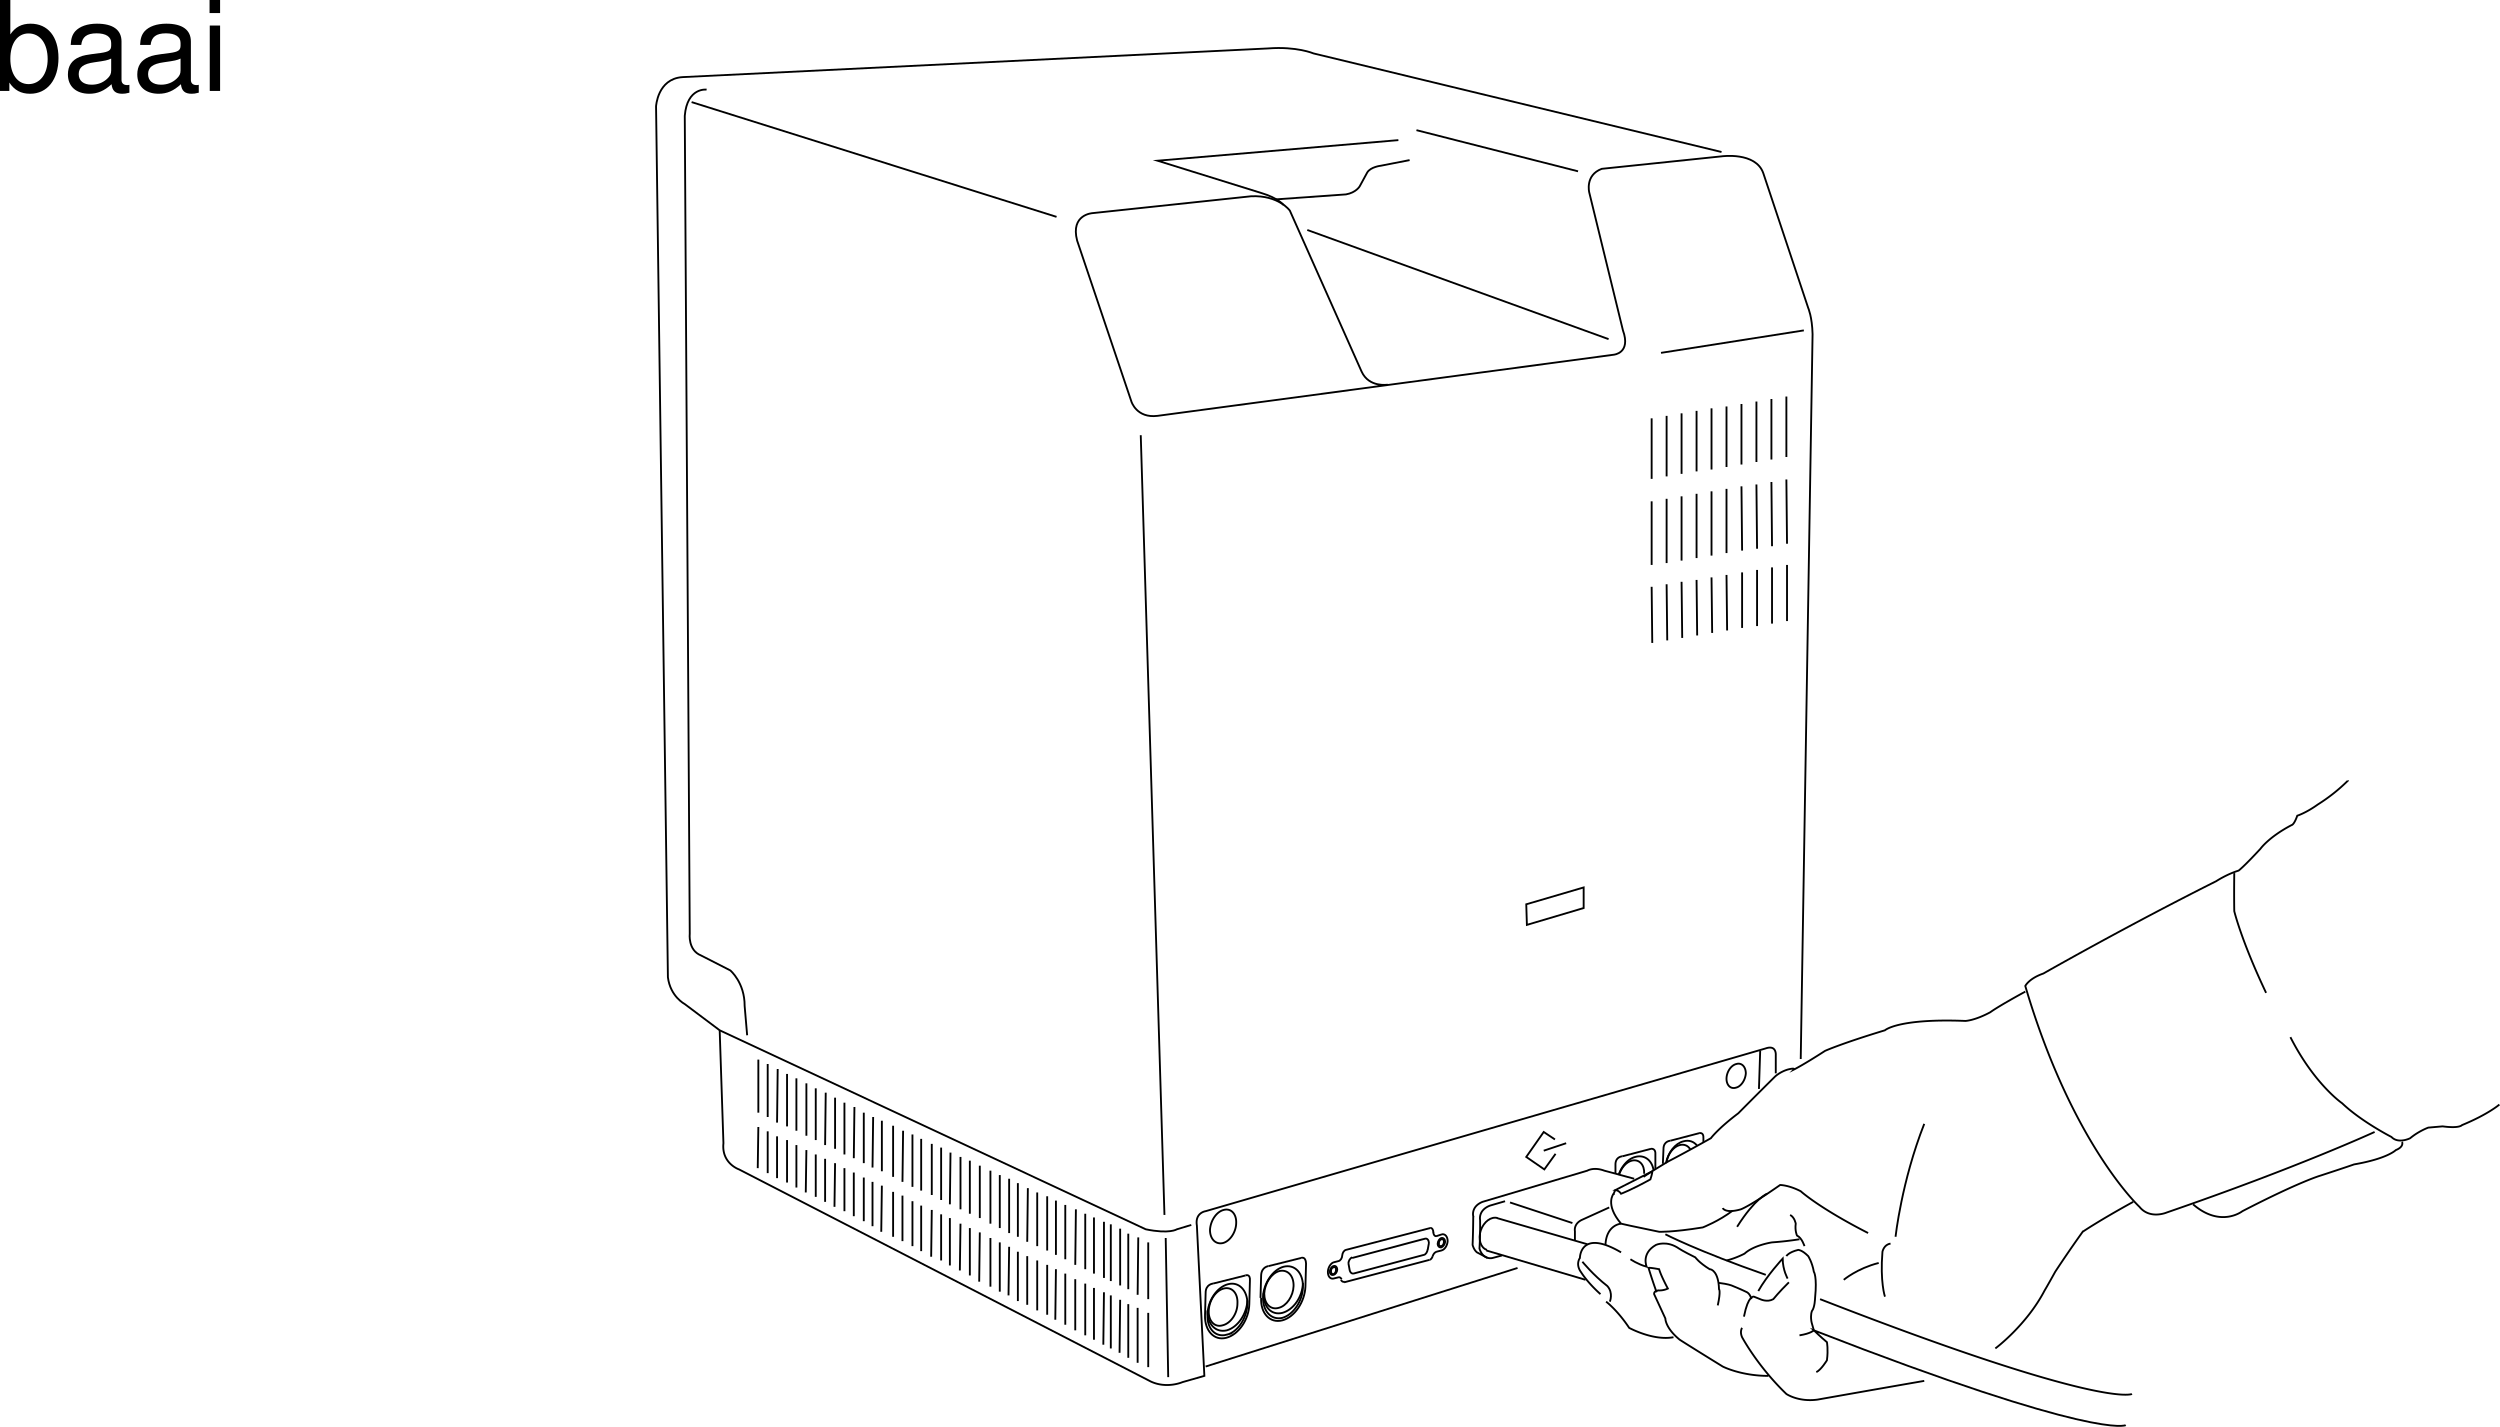 <svg xmlns="http://www.w3.org/2000/svg" xmlns:xlink="http://www.w3.org/1999/xlink" width="400.771" height="228.734"><defs><path id="a" d="M1.078-14.578V0h1.5v-1.344C3.375-.125 4.438.453 5.906.453c2.75 0 4.547-2.25 4.547-5.734 0-3.407-1.687-5.5-4.469-5.5-1.437 0-2.468.547-3.25 1.719v-5.516zm4.578 5.36c1.86 0 3.063 1.624 3.063 4.124 0 2.375-1.235 4-3.063 4-1.781 0-2.922-1.61-2.922-4.062 0-2.469 1.141-4.063 2.922-4.063zm0 0"/><path id="b" d="M10.703-.984c-.187.046-.265.046-.36.046-.577 0-.905-.296-.905-.828v-6.156c0-1.86-1.36-2.86-3.938-2.86-1.547 0-2.766.438-3.484 1.22-.47.546-.672 1.14-.72 2.187h1.688c.141-1.281.891-1.86 2.454-1.86 1.515 0 2.343.547 2.343 1.547v.454c-.015.718-.375.968-1.734 1.156-2.36.297-2.734.375-3.36.64C1.454-4.921.845-4 .845-2.64.844-.734 2.156.453 4.28.453 5.594.453 6.656 0 7.844-1.078 7.954 0 8.484.453 9.562.453c.36 0 .579-.031 1.141-.172zM7.781-3.297c0 .563-.156.89-.656 1.36-.688.625-1.5.937-2.484.937-1.297 0-2.063-.625-2.063-1.688 0-1.093.719-1.656 2.516-1.906 1.781-.25 2.125-.328 2.687-.593zm0 0"/><path id="c" d="M3-10.484H1.344V0H3Zm0-4.094H1.312v2.094H3Zm0 0"/></defs><path fill="none" stroke="#000" stroke-miterlimit="10" stroke-width=".3" d="M275.973 24.367 210.57 8.566s-2.687-1.156-7.297-.8l-93.902 4.6c-3.976.286-4.2 4.7-4.2 4.7l1.9 139.598c.39 3.105 2.702 4.3 2.702 4.3l5.598 4.2 68.3 31.902c3.817.793 5 0 5 0l2.302-.7"/><path fill="none" stroke="#000" stroke-miterlimit="10" stroke-width=".3" d="m288.672 169.765 1.898-116.2c-.066-2.776-.699-4.198-.699-4.198l-7.2-21.602c-1.206-3.473-6.698-2.7-6.698-2.7l-19.2 2c-2.722 1.024-2 3.802-2 3.802l5.399 22.097c1.332 3.696-1.5 3.903-1.5 3.903l-73.102 9.797c-3.37.43-4.199-2.297-4.199-2.297l-8.7-25.801c-1.1-4.223 2.5-4.402 2.5-4.402l25.4-2.7c4.425-.199 6.202 2.301 6.202 2.301l11.5 25.8c1.2 2.622 4.2 2.099 4.2 2.099"/><path fill="none" stroke="#000" stroke-miterlimit="10" stroke-width=".3" d="m224.172 22.464-38.602 3.301 16.703 5.2c2.625.78 3.5 1.902 3.5 1.902m21.297-12 25.903 6.597"/><path fill="none" stroke="#000" stroke-miterlimit="10" stroke-width=".3" d="m204.473 31.964 11.3-.8c1.63-.286 2.2-1.297 2.2-1.297l1.199-2.203c.539-.918 2.2-1.098 2.2-1.098l4.6-.902m31.899 28.703-48.3-17.5m79.601 16.097-22.899 3.602m-1.5 10.5v9.7m0 3.601v10.199m0 3.5.098 9m2.301-36.402v9.703m0 3.597v10.301m0 3.399.101 9m2.297-36.399v9.7m0 3.601v10.3m0 3.399.102 9m2.301-36.398v9.699m0 3.598v10.3m0 3.5.097 8.903m2.301-36.403v9.801m0 3.5v10.3m0 3.501.102 8.898m2.3-36.3v9.703m0 3.5v10.297m0 3.5.098 8.902m2.301-36.301v9.7m0 3.499.101 10.301m0 3.5v8.899m2.297-36.297v9.699m0 3.598.102 10.3m0 3.403v9m2.301-36.403v9.7m0 3.601.097 10.3m0 3.399v9m2.301-36.398v9.7m0 3.601.102 10.297m0 3.402v9m-41.7 48.699-.101-3.3 9.2-2.7v3.3zm-125 17.699-.402-4.699c.02-3.758-2.3-5.7-2.3-5.7l-4.7-2.401c-2.117-.848-1.8-3.5-1.8-3.5l-.798-131.098c.383-4.613 3.5-4.2 3.5-4.2m-2.402 2.001 58.5 18.398m13.5 35 3.8 125"/><path fill="none" stroke="#000" stroke-miterlimit="10" stroke-width=".3" d="m115.371 165.164.602 18.101c-.332 3.242 2.5 4.2 2.5 4.2l66 34c2.586 1.21 5.097.1 5.097.1l3.5-1-1.199-24.1c-.34-2.067 1.402-2.301 1.402-2.301l89.797-26.098c1.758-.602 1.602 1.098 1.602 1.098v2.902m91.699-46.902a27.976 27.976 0 0 1-4.8 3.8c-1.907 1.371-3.298 1.801-3.298 1.801-.53 1.496-.902 1.5-.902 1.5-3.668 1.918-5 3.8-5 3.8-2.707 2.927-3.5 3.5-3.5 3.5-1.902.583-3.598 1.7-3.598 1.7-14.656 7.348-27.703 14.8-27.703 14.8-2.343.817-2.898 2-2.898 2 7.48 25.364 18.3 35.4 18.3 35.4 1.684 2.085 4.4.902 4.4.902 21.14-7.282 33.3-12.903 33.3-12.903"/><path fill="none" stroke="#000" stroke-miterlimit="10" stroke-width=".3" d="M363.273 159.164c-3.996-8.434-5.101-13.098-5.101-13.098-.047-2.84 0-6.102 0-6.102m9 26.301c3.84 7.547 8.3 10.602 8.3 10.602 3.044 2.91 7.9 5.398 7.9 5.398 1.108 1.164 3 .2 3 .2 1.378-1.15 2.901-1.7 2.901-1.7l2.297-.2c2.72.364 3.102-.198 3.102-.198 4.234-1.746 6-3.301 6-3.301m-49.102 16c4.438 3.832 7.903 1.098 7.903 1.098 9.23-4.77 12.5-5.7 12.5-5.7 4.234-1.379 5.398-1.8 5.398-1.8 5.375-.926 6.7-2.297 6.7-2.297 1.37-.551 1-1.301 1-1.301m-43.098 9.598c-5.586 3.078-8.102 4.8-8.102 4.8a197.563 197.563 0 0 0-4.398 6.403c-1.36 2.457-1.7 3-1.7 3-2.93 5.613-7.902 9.297-7.902 9.297m-28.098-7.899c45.383 17.68 50 15.2 50 15.2m-33.3-2.098c-8.637 1.5-17.102 3-17.102 3-3.078.425-5-.903-5-.903-4.621-4.445-7.098-9.097-7.098-9.097-.406-.926 0-1.5 0-1.5m4.2 7.699c-4.414-.008-7.301-1.5-7.301-1.5-5.387-3.317-6.899-4.3-6.899-4.3-2.332-1.903-2.3-3.4-2.3-3.4l-1.801-3.902c-.059-.562.7-.597.7-.597a3.18 3.18 0 0 0 1.5-.301c-1.204-2.262-1.4-3.102-1.4-3.102-1.726-.316-1.699-.199-1.699-.199a90.68 90.68 0 0 0 1.297 3.899m2.703 7.203c-3.257.613-7.101-1.5-7.101-1.5-1.926-2.887-3.7-4.203-3.7-4.203m67.2-49.7c-4.637 2.535-5.602 3.301-5.602 3.301-2.5 1.352-4 1.399-4 1.399-10.808-.43-12.898 1.5-12.898 1.5-6.953 2.109-9.602 3.3-9.602 3.3-3.507 2.27-5 3-5 3s.336-.343-1 0c-1.355.422-2.097 1.2-2.097 1.2-3.106 3.074-5.801 5.8-5.801 5.8-3.27 2.465-4.399 4-4.399 4-4.449 2.504-6.8 3.7-6.8 3.7-2.84 1.691-4 2.5-4 2.5m36 9c-7.91-4.04-10.801-6.7-10.801-6.7-1.918-.992-3.3-1-3.3-1-4.966 3.47-6.302 3.903-6.302 3.903-2.511.722-2.898-.203-2.898-.203"/><path fill="none" stroke="#000" stroke-miterlimit="10" stroke-width=".3" d="M277.773 194.066c-2.175 1.676-4.8 2.7-4.8 2.7-4.977.804-7 .698-7 .698-4.227-.855-6.102-1.3-6.102-1.3-2.644-3.114-1.2-4.797-1.2-4.797m1.2 0c-.34-.532-.898-.602-.898-.602l5.898-3c.047.281-.3 1.3-.3 1.3-3.016 1.677-4.7 2.302-4.7 2.302zm0 0"/><path fill="none" stroke="#000" stroke-miterlimit="10" stroke-width=".3" d="M258.672 191.566c-.004-.344.3-.8.3-.8m32.2 29.198c.777-.367 1.7-1.898 1.7-1.898.23-1.738 0-2.902 0-2.902-.923-.762-2.099-1.899-2.099-1.899 45.418 17.684 50 15.2 50 15.2"/><path fill="none" stroke="#000" stroke-miterlimit="10" stroke-width=".3" d="M288.473 214.066c1.84-.29 2.3-.8 2.3-.8-.363-1.173-.402-1.5-.402-1.5-.152-1.114.102-1.602.102-1.602.464-.57.5-2.098.5-2.098.347-3.473-.2-4.2-.2-4.2-.27-1.534-.902-2.5-.902-2.5-1-1.007-1.598-1-1.598-1-1.57.38-1.902 1-1.902 1m-4.5 5.598c1.371-2.468 3.902-5.199 3.902-5.199.02 1.863.797 3.2.797 3.2m-7 6.101c.692-3.54 1.602-3.2 1.602-3.2l1 .4s1.117.558 2.101 0c0 0 .942-1.173 2.5-2.7m-11.402 3.699c.516-2.363.2-2.601.2-2.601-.071-2.793-1.223-3.227-1.5-3.2-1.747-1.086-2.298-1.898-2.298-1.898-2.043-1.016-2.601-1.402-2.601-1.402-1.992-1.391-3.7-.598-3.7-.598-2.429 1.371-1.5 3.5-1.5 3.5-1.456-.399-2.6-1.2-2.6-1.2"/><path fill="none" stroke="#000" stroke-miterlimit="10" stroke-width=".3" d="M275.57 205.664c1.47.18 2 .402 2 .402 1.586.64 2.5 1.098 2.5 1.098.528.312.703 1.101.703 1.101m2.297-3.898c-10.937-3.817-16.097-6.5-16.097-6.5m41.5-17.703c-3.637 9.23-4.602 18.101-4.602 18.101m-.801 1.102c-1.07.129-1.297 1.297-1.297 1.297-.398 4.84.399 7.203.399 7.203m-1-5.403c-3.453.875-5.602 2.7-5.602 2.7m-8.597-10.399c.742.399.898 1.399.898 1.399-.156 1.117.2 1.902.2 1.902.8.371 1.202 1.7 1.202 1.7m-10.8-3.102c2.894-4.579 4.8-5.297 4.8-5.297"/><path fill="none" stroke="#000" stroke-miterlimit="10" stroke-width=".3" d="M276.773 202.066c1.516-.36 2.899-1.102 2.899-1.102 1.504-1.375 4.398-1.8 4.398-1.8a51.52 51.52 0 0 0 4.403-.5m-31.903 8.8c-2.136-1.91-3.097-3.5-3.097-3.5-.961-1.297-.2-2.3-.2-2.3s.008-4.766 6.598-.899"/><path fill="none" stroke="#000" stroke-miterlimit="10" stroke-width=".3" d="M258.07 208.664s.598-1.38-.398-2.5c-2.274-1.766-4-3.899-4-3.899m-37.899-1.898 13.5-3.5m-15.5 8.097.797-.199m15.703-4.101.797-.2m-15.597 5.102 13.699-3.602m-15.399.403.797-.203m15.703-4 .899-.297m-17.399 4.5c-.457.16-.875.832-.902 1.5-.012.738.375 1.207.902 1.097m17.297-4.5c.54-.132.957-.804 1-1.5 0-.71-.386-1.18-.898-1.097m-.899 2.797c-.28.109-.488.359-.601.703m-15.102.797c.328-.067.59-.489.602-.899m-.102 3.801c-.117-.223-.304-.363-.5-.3m1.203-4.399c-.316.07-.578.492-.601.898m-.199 3.899c.113.242.312.41.597.3m14.203-8c-.011.45.23.743.5.7"/><path fill="none" stroke="#000" stroke-miterlimit="10" stroke-width=".3" d="M229.773 197.566c.02-.406-.218-.777-.5-.7m-.101 5.098c.203-.027.422-.312.5-.597m-12.699 2.797 11.3-3m-11.5.5 11.7-3.098m-12.301 4 .2 1.098m12.698-4.399-.199 1.102m-12.098 1.199c-.343.129-.613.562-.601 1m.199 1.098c.094.328.32.546.602.5m11.3-3c.293-.051.563-.485.598-.899m.199-1c-.023-.465-.27-.762-.597-.7m-11.7 3.099 11.297-3m-14.297 5.703c.305-.051.57-.442.598-.801-.004-.445-.254-.707-.598-.602-.293.063-.562.453-.601.903.015.355.266.613.601.5zm0 0"/><path fill="none" stroke="#000" stroke-miterlimit="10" stroke-width=".3" d="M213.773 204.265c.227-.11.43-.406.399-.7.05-.308-.137-.503-.399-.401-.218.023-.421.316-.402.601-.035.32.152.512.402.5zm17.297-4.301c.285-.109.555-.5.602-.898-.024-.406-.274-.664-.602-.602-.312.102-.578.496-.597.903-.004.394.246.656.597.597zm0 0"/><path fill="none" stroke="#000" stroke-miterlimit="10" stroke-width=".3" d="M231.07 199.765c.211-.07.414-.363.403-.7.027-.269-.16-.46-.403-.401-.238.062-.437.359-.398.703-.059.258.129.453.398.398zm-28.898 4.699c.047-1.402 1.2-1.5 1.2-1.5m5.999-.398c-.047-1.246-.8-.902-.8-.902m-6.399 6.402c-.113 2.496 1.422 4.11 3.398 3.598 1.95-.5 3.594-2.938 3.703-5.399m.098-3.699-.098 3.7m-7.101-1.802-.102 3.602"/><path fill="none" stroke="#000" stroke-miterlimit="10" stroke-width=".3" d="M205.57 211.265c1.762-.504 3.246-2.695 3.301-4.898.074-2.293-1.305-3.746-3.098-3.301-1.738.469-3.222 2.66-3.3 4.898-.047 2.254 1.332 3.707 3.097 3.301zm0 0"/><path fill="none" stroke="#000" stroke-miterlimit="10" stroke-width=".3" d="M202.57 207.265c-.07 2.274 1.254 3.625 3 3.2 1.785-.485 3.239-2.555 3.301-4.801"/><path fill="none" stroke="#000" stroke-miterlimit="10" stroke-width=".3" d="M204.973 209.664c1.265-.29 2.347-1.887 2.398-3.5.043-1.664-.965-2.723-2.3-2.399-1.239.34-2.321 1.938-2.4 3.602-.01 1.613.993 2.672 2.302 2.297zm-1.602-6.7 5.2-1.3m-15.298 5.601c-.004-1.414 1.2-1.5 1.2-1.5m5.898-.398c.106-1.254-.7-.903-.7-.903m-6.499 6.403c-.059 2.484 1.476 4.097 3.398 3.597 2-.511 3.649-2.949 3.703-5.398m.098-3.699-.098 3.699m-7-1.801-.101 3.602"/><path fill="none" stroke="#000" stroke-miterlimit="10" stroke-width=".3" d="M196.672 213.964c1.715-.414 3.2-2.605 3.3-4.898.028-2.203-1.35-3.656-3.1-3.2-1.782.458-3.267 2.65-3.302 4.9-.093 2.245 1.29 3.694 3.102 3.198zm0 0"/><path fill="none" stroke="#000" stroke-miterlimit="10" stroke-width=".3" d="M193.57 210.066c-.015 2.262 1.309 3.613 3.102 3.2 1.738-.497 3.191-2.567 3.3-4.802"/><path fill="none" stroke="#000" stroke-miterlimit="10" stroke-width=".3" d="M195.973 212.464c1.32-.3 2.402-1.898 2.398-3.5.098-1.675-.91-2.734-2.2-2.398-1.284.328-2.362 1.926-2.398 3.598-.058 1.605.946 2.664 2.2 2.3zm-1.5-6.699 5.199-1.3m78.601-30.098c.817-.172 1.524-1.215 1.598-2.301-.012-1.055-.672-1.746-1.5-1.5-.851.187-1.558 1.23-1.598 2.3-.023 1.071.637 1.762 1.5 1.5zm-82.203 24.898c1.11-.305 2.078-1.734 2.102-3.2.058-1.476-.844-2.421-2-2.1-1.149.273-2.121 1.706-2.2 3.199-.003 1.445.9 2.394 2.098 2.101zm65.903-10.301-4.801-1.3c-1.68-.625-2.7 0-2.7 0l-16.8 5c-1.899.77-1.5 2.3-1.5 2.3a134.466 134.466 0 0 1-.102 4.602c.168.605.422.973.703 1.2l1.7.898m16-2.2-14.5-4.199"/><path fill="none" stroke="#000" stroke-miterlimit="10" stroke-width=".3" d="M240.07 195.265c-1-.3-2.207.567-2.699 2-.45 1.39-.004 2.809 1 3.102m15.801 4.797-15.899-4.7"/><path fill="none" stroke="#000" stroke-miterlimit="10" stroke-width=".3" d="m241.273 192.566-2.402.7c-1.941.745-1.598 2.3-1.598 2.3a62.38 62.38 0 0 1-.101 4.598c.621 1.925 2.101 1.5 2.101 1.5l1.5-.399m1.297-8.5 10 3.3m5.903-2.499-4.403 2c-1.347.656-1.097 1.8-1.097 1.8v1.5m4.898.7c.14-3.246 2.5-3.402 2.5-3.402m-.898-9.5c.011-1.243 1.097-1.297 1.097-1.297m5.301-.403c.031-.91-.7-.8-.7-.8m.7.8v2.403m-6.398-.703v1.402m6.097-.5c-.246-1.586-1.468-2.492-2.898-2.102-1.152.278-2.203 1.465-2.7 2.903"/><path fill="none" stroke="#000" stroke-miterlimit="10" stroke-width=".3" d="M263.57 188.164c.09-1.45-.812-2.403-2-2.098-.87.226-1.66 1.148-2 2.2m.5-2.899 4.602-1.203m2 0c.008-1.247 1.101-1.297 1.101-1.297m5.297-.403c.075-1.054-.699-.8-.699-.8m.699.8v.602m-6.398 1.098-.102 2.402m5.5-2.902c-.539-.668-1.3-.954-2.199-.7-1.312.317-2.476 1.785-2.8 3.5"/><path fill="none" stroke="#000" stroke-miterlimit="10" stroke-width=".3" d="M270.973 184.265c-.348-.598-.965-.89-1.7-.7-1.007.259-1.886 1.415-2.101 2.7m.601-3.398 4.598-1.203m-79.098 37.402 50-15.8m38.7-28.7.199-6.102m-95.301 30 .402 22.301m-3.203-1.601v-8.7m0-2.199v-9.101m-1.699 19.3v-8.8m0-2.098.102-9.2m-1.602 19.298v-8.598m0-2.402v-8.899m-4 17.801.102-8.402m0-2.297v-9m1.097 20.297v-8.5m0-2.297v-9.102m1.403 20.602.097-8.5m0-2.301v-9.102m-4.199 17.801v-8.3m0-2.301v-9m-1.398 18.902v-8.3m0-2.302v-8.898m-1.602 18.699v-8.2m0-2.3.102-8.898m-4.602 16.898v-8m0-2.301v-8.699m-1.598 18.301v-8m0-2.301v-8.601m2.899 20.402.101-8.102m0-2.3v-8.7m1.5 19.903v-8.203m0-2.297v-8.703m-6.101 16v-7.797m0-2.301.101-8.602m-6 15.801v-7.8m0-2.301v-8.5m4.399 20.902v-7.902m0-2.399v-8.601m-1.5 18 .101-7.797m0-2.203v-8.7m-1.5 18.102v-7.902m0-2.297v-8.5m-3.3 17.097.097-7.898m0-2.301v-8.398m-1.597 17.597v-7.597m0-2.301v-8.5m-1.602 17.598.102-7.5m0-2.297v-8.403m-1.7 17.403v-7.602m0-2.199.098-8.3m-1.5 17.3v-7.402m0-2.297v-8.403m-1.598 17.5.098-7.5m0-2.398v-8.2m-1.699 17.2v-7.3m0-2.399v-8.301m-1.399 17.199v-7.2m0-2.3v-8.398m-1.601 17.097v-7.3m0-2.2.101-8.199m-1.601 17v-7.2m0-2.401v-8.2m-1.899 17 .098-7.398m0-2.301v-8.101m-1.5 16.902v-7.102m0-2.3.102-8.098m-3.102 15.898v-7m0-2.3.102-8.2m1.5 18.301v-7m0-2.301v-8.097m-3.102 15.797v-6.899m0-2.199v-8.3m-1.598 16.698.098-7m0-2.3v-8.2m-1.598 16.7v-6.899m0-2.199.098-8.402m-1.598 16.703v-6.801m0-2.301v-8.3m-1.601 16.699.101-6.797m0-2.301v-8.402m-1.601 16.703v-6.801m0-2.301v-8.398m-1.5 16.699v-6.8m0-2.2v-8.402m-1.602 16.703v-6.703m0-2.2.102-8.597m-1.602 16.699v-6.7m0-2.3v-8.5m-1.597 16.699.097-6.601m0-2.297v-8.5m127.703 12.797-1.8-1.2-2.801 4 2.898 2 1.801-2.5m-1.898-.5 3.597-1.199"/><g transform="translate(-11.453 -3.61)"><use xlink:href="#a" width="100%" height="100%" x="10.375" y="18.188"/><use xlink:href="#b" width="100%" height="100%" x="21.495" y="18.188"/><use xlink:href="#b" width="100%" height="100%" x="32.615" y="18.188"/><use xlink:href="#c" width="100%" height="100%" x="43.735" y="18.188"/></g></svg>
